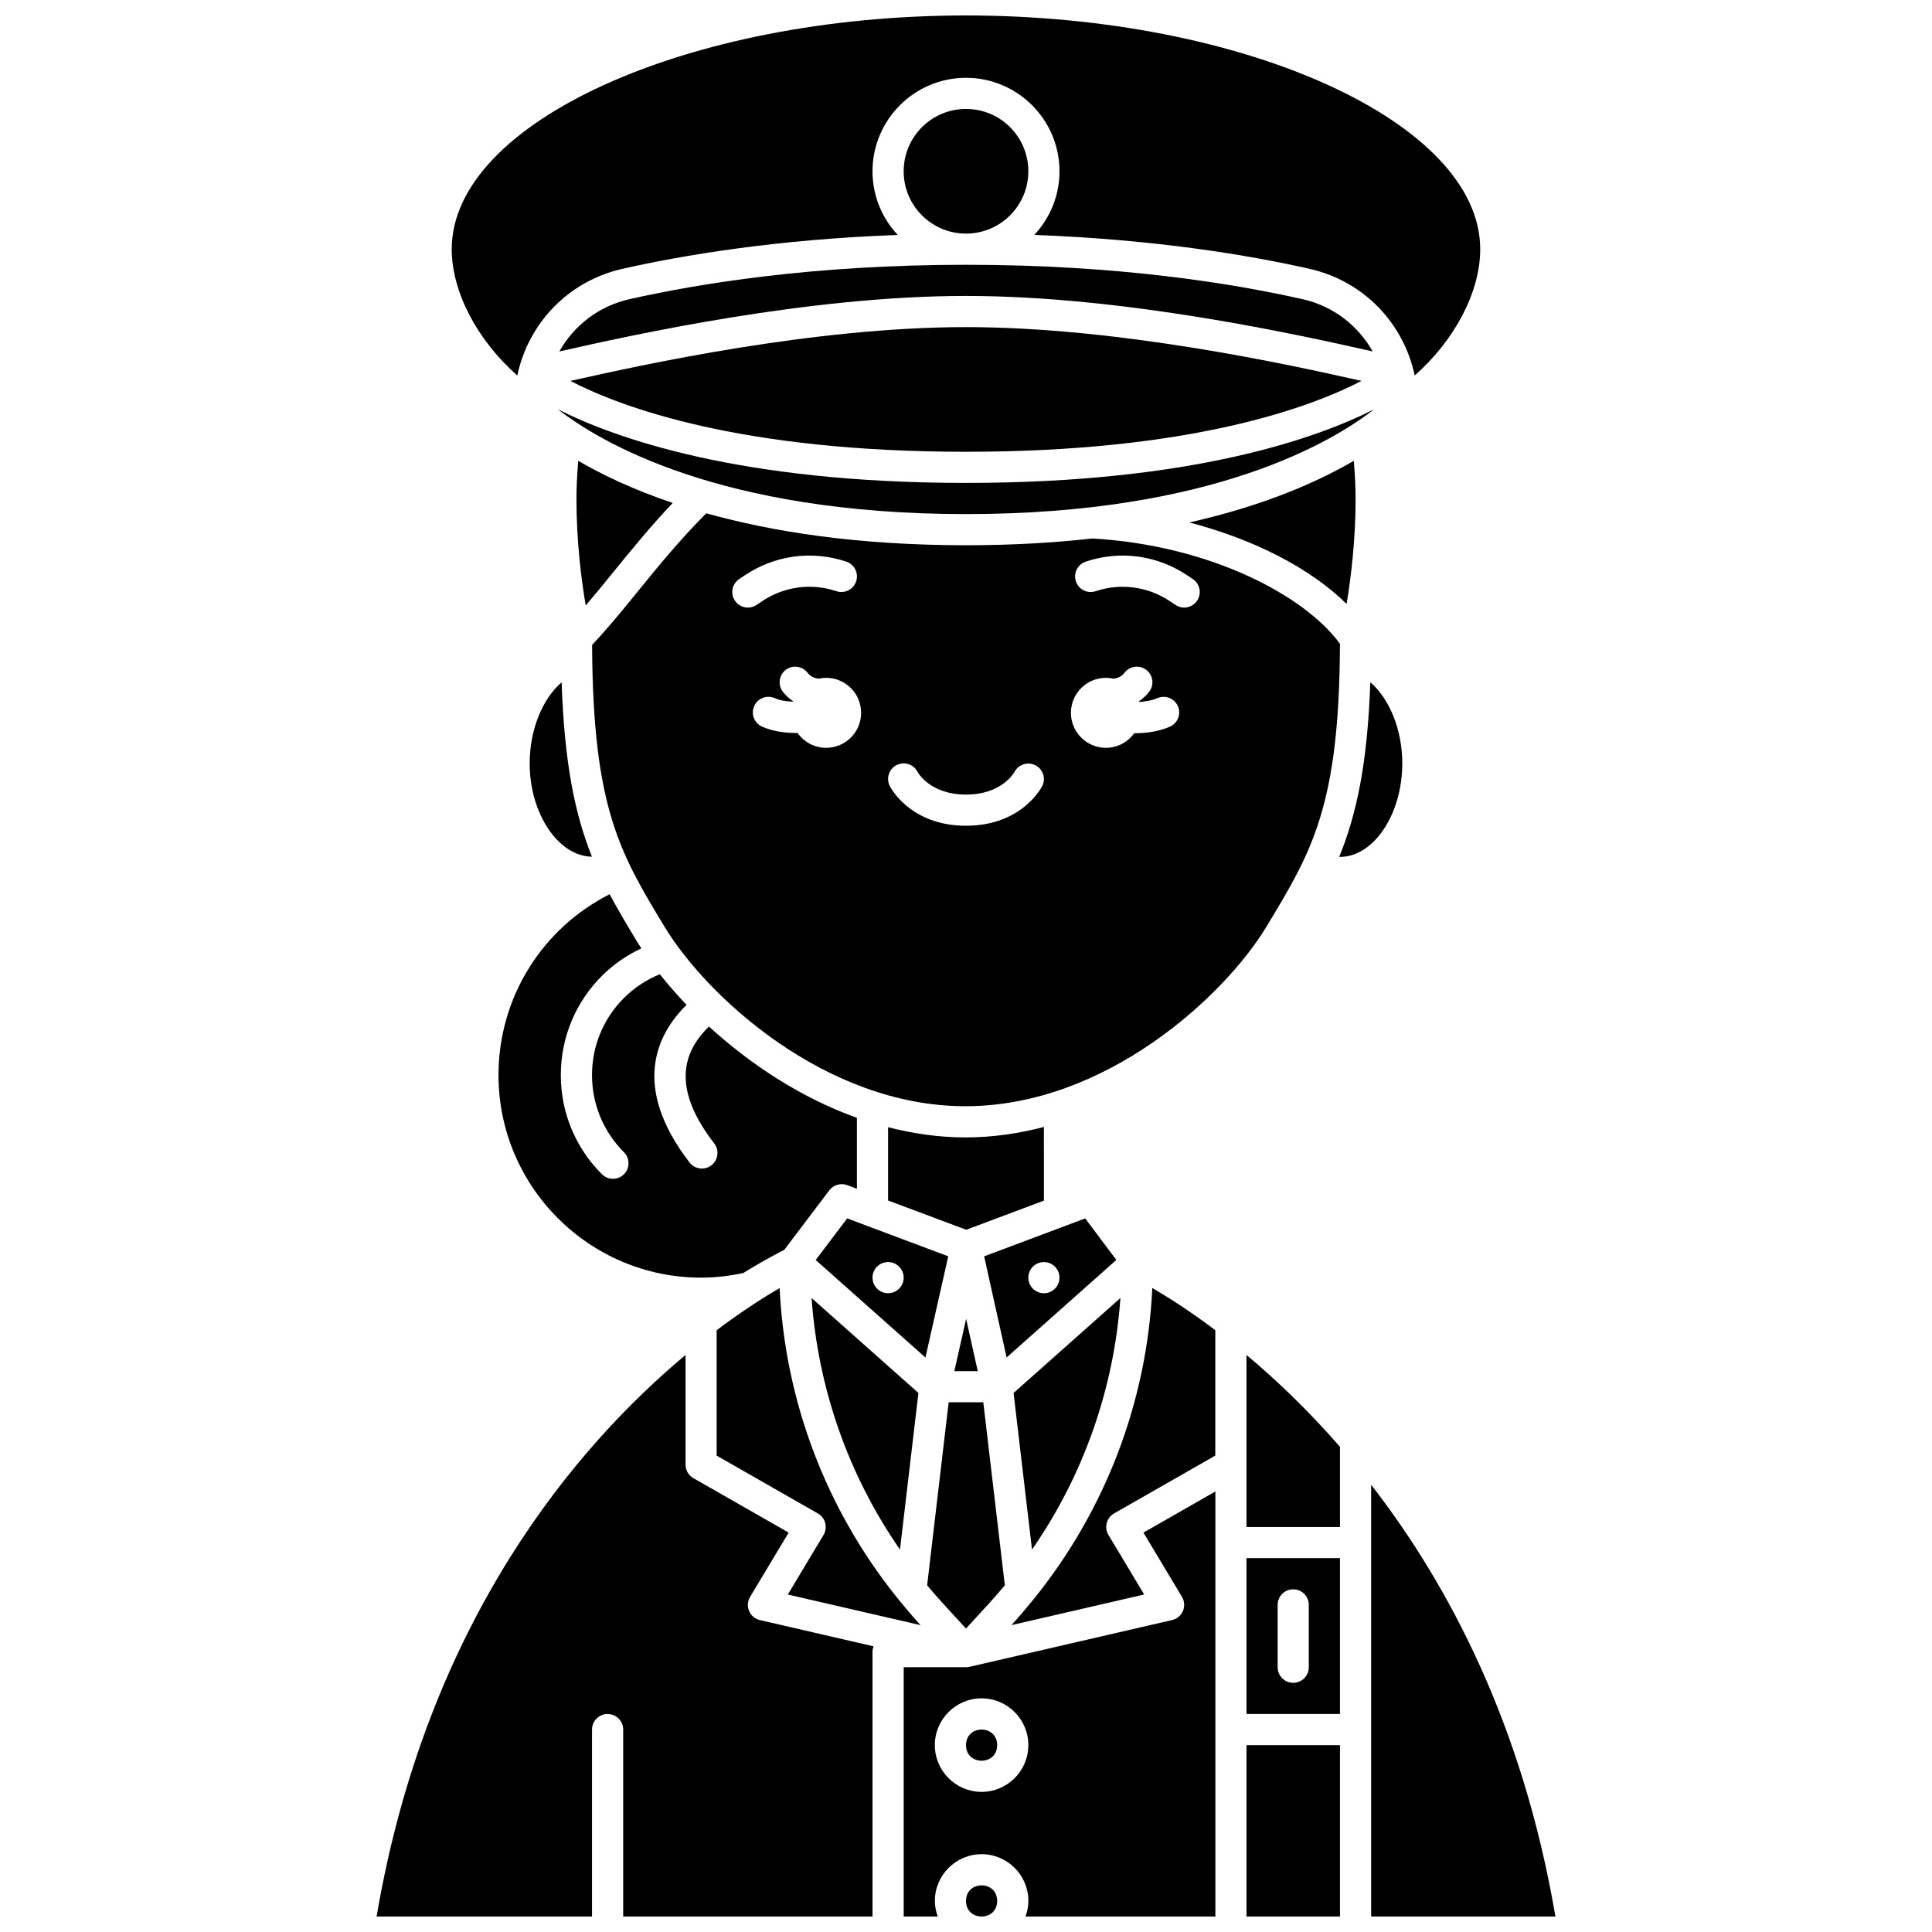 <?xml version="1.0" encoding="UTF-8"?>
<!-- Uploaded to: ICON Repo, www.iconrepo.com, Generator: ICON Repo Mixer Tools -->
<svg width="800px" height="800px" version="1.1" viewBox="144 144 512 512" xmlns="http://www.w3.org/2000/svg">
 <defs>
  <clipPath id="f">
   <path d="m243 503h133v148.9h-133z"/>
  </clipPath>
  <clipPath id="e">
   <path d="m474 606h26v45.902h-26z"/>
  </clipPath>
  <clipPath id="d">
   <path d="m507 537h50v114.9h-50z"/>
  </clipPath>
  <clipPath id="c">
   <path d="m400 643h9v8.902h-9z"/>
  </clipPath>
  <clipPath id="b">
   <path d="m263 148.09h274v95.906h-274z"/>
  </clipPath>
  <clipPath id="a">
   <path d="m383 539h84v112.9h-84z"/>
  </clipPath>
 </defs>
 <path d="m387.39 513.15-28.312-25.164c1.703 24.02 9.781 46.988 23.426 66.668z"/>
 <path d="m284.37 346.31c0 13.41 7.68 24.645 16.512 24.719-4.449-11.035-7.309-24.535-8.043-46.219-5.055 4.352-8.469 12.547-8.469 21.5z"/>
 <path d="m352.78 566.57 35.184 8.117-0.16-0.172c-1.922-2.094-3.746-4.258-5.531-6.449-0.066-0.078-0.129-0.152-0.188-0.234-19.012-23.484-30.023-52.27-31.477-82.488-4.117 2.402-9.879 6.055-16.688 11.176v33.234l26.824 15.328c0.961 0.551 1.664 1.465 1.945 2.539 0.281 1.074 0.117 2.219-0.453 3.172z"/>
 <path d="m360.17 477.91 29.082 25.848 6.043-26.824-26.781-10.043zm19.184 0.551c2.281 0 4.129 1.852 4.129 4.129 0 2.281-1.852 4.129-4.129 4.129-2.281 0-4.129-1.852-4.129-4.129s1.848-4.129 4.129-4.129z"/>
 <path d="m322.28 277.29c-10.57-3.57-18.812-7.531-25.039-11.172-0.395 4.574-0.477 8.039-0.477 9.988 0 11.492 1.328 21.723 2.457 28.352 2.336-2.727 4.769-5.699 7.285-8.801 4.734-5.84 9.992-12.273 15.773-18.367z"/>
 <path d="m416.52 189.39c0 9.121-7.394 16.516-16.516 16.516-9.125 0-16.52-7.394-16.52-16.516 0-9.125 7.394-16.52 16.52-16.52 9.121 0 16.516 7.394 16.516 16.52"/>
 <path d="m295.16 244.95c13.477 6.988 45.078 18.77 104.84 18.777 59.656-0.008 91.25-11.75 104.82-18.781-19.301-4.363-64.547-14.258-104.82-14.258-40.285 0-85.543 9.906-104.84 14.262z"/>
 <path d="m292.23 237.14c18.875-4.273 65.777-14.715 107.77-14.715 41.988 0 88.898 10.441 107.77 14.715-3.848-6.852-10.402-12-18.52-13.84-18.418-4.164-48.855-9.133-89.246-9.133s-70.828 4.969-89.25 9.133c-8.113 1.836-14.672 6.988-18.52 13.84z"/>
 <g clip-path="url(#f)">
  <path d="m342.52 570.93c-0.516-1.215-0.422-2.606 0.262-3.742l10.223-17.031-25.246-14.426c-1.289-0.734-2.082-2.102-2.082-3.586v-29.066c-28.711 24-68.516 70.254-81.875 148.83h57.09v-49.555c0-2.281 1.852-4.129 4.129-4.129 2.281 0 4.129 1.852 4.129 4.129v49.555h66.074v-70.203c0-0.5 0.121-0.965 0.285-1.414l-30.121-6.949c-1.281-0.301-2.352-1.191-2.867-2.41z"/>
 </g>
 <path d="m404.81 476.94 5.953 26.805 29.078-25.848-8.254-11.004zm15.836 9.781c-2.281 0-4.129-1.852-4.129-4.129 0-2.281 1.852-4.129 4.129-4.129 2.281 0 4.129 1.852 4.129 4.129 0.004 2.281-1.844 4.129-4.129 4.129z"/>
 <path d="m306.43 456.39c-1.059 0-2.113-0.406-2.918-1.211-7.019-7.019-10.887-16.352-10.887-26.281 0-9.926 3.867-19.262 10.887-26.281 3.035-3.035 6.602-5.484 10.461-7.305-0.305-0.48-0.656-0.98-0.941-1.441-2.715-4.484-5.207-8.637-7.473-12.883-18.008 9.098-29.453 27.508-29.453 47.914 0 29.602 24.082 53.684 53.684 53.684 3.773 0 7.519-0.438 11.172-1.215 3.684-2.285 7.316-4.336 10.875-6.148l11.941-15.777c1.102-1.453 3.027-2.012 4.742-1.375l2.57 0.961v-18.797c-15.266-5.461-28.699-14.586-39.203-24.191-8.672 8.355-8.223 18.52 1.391 30.984 1.391 1.809 1.059 4.398-0.746 5.793-0.754 0.578-1.641 0.859-2.523 0.859-1.234 0-2.457-0.555-3.269-1.605-15.617-20.258-8.602-34.09-0.793-41.781-2.629-2.742-4.992-5.473-7.082-8.113-3.531 1.449-6.789 3.566-9.512 6.289-5.461 5.461-8.465 12.719-8.465 20.441 0 7.723 3.008 14.977 8.465 20.441 1.613 1.609 1.613 4.223 0 5.84-0.809 0.797-1.863 1.199-2.922 1.199z"/>
 <path d="m500.86 304.05c1.109-6.637 2.387-16.695 2.387-27.945 0-1.945-0.082-5.414-0.477-9.988-9.477 5.539-23.625 11.836-43.582 16.34 17.102 4.461 32.117 12.152 41.672 21.594z"/>
 <path d="m440.92 487.99-28.312 25.164 4.883 41.504c13.648-19.684 21.73-42.648 23.43-66.668z"/>
 <path d="m400 271.98c-60.176-0.008-93.246-11.957-108.15-19.516 10.77 8.43 42.621 27.766 108.15 27.777 65.504-0.008 97.355-19.328 108.14-27.77-14.914 7.559-47.977 19.5-108.14 19.508z"/>
 <path d="m379.35 442.73v19.41l20.707 7.762 20.59-7.723-0.004-19.52c-6.68 1.738-13.629 2.769-20.789 2.769-7.059 0-13.91-1.008-20.504-2.699z"/>
 <path d="m389.7 564.13c1.355 1.629 2.75 3.227 4.188 4.793l6.109 6.66 6.106-6.66c1.438-1.57 2.832-3.168 4.188-4.793l-5.707-48.508h-9.176z"/>
 <path d="m396.91 507.37h6.207l-3.086-13.871z"/>
 <path d="m499.1 314.61c-9.234-12.695-34.262-26.105-65.617-27.906-10.098 1.125-21.199 1.793-33.48 1.793-28.879-0.004-51.449-3.606-68.828-8.469-6.707 6.672-12.832 14.148-18.258 20.832-4.203 5.18-8.188 10.047-12.004 14.035 0.184 43.191 7.367 55.152 19.195 74.699 11.121 18.395 42.609 47.566 79.75 47.566 37.137 0 68.629-29.172 79.754-47.566 12.086-19.977 19.336-32.027 19.488-74.984zm-160.34-11.434c-1.27-1.895-0.754-4.461 1.141-5.727l1.523-1.016c7.984-5.32 17.77-6.625 26.852-3.598 2.164 0.723 3.336 3.059 2.613 5.223-0.723 2.164-3.055 3.344-5.223 2.613-6.656-2.219-13.82-1.258-19.66 2.629l-1.52 1.016c-0.707 0.477-1.504 0.699-2.293 0.699-1.332 0-2.641-0.645-3.434-1.84zm24.172 39.004c-3.137 0-5.902-1.57-7.582-3.957-0.125 0-0.238 0.02-0.363 0.02-3.117 0-6.348-0.48-9.027-1.676-2.082-0.934-3.016-3.375-2.086-5.457 0.93-2.082 3.375-3.023 5.457-2.086 1.355 0.605 3.102 0.871 4.848 0.934 0.012-0.031 0.02-0.066 0.031-0.098-1.012-0.707-1.957-1.512-2.746-2.543-1.387-1.809-1.051-4.398 0.762-5.789 1.805-1.387 4.398-1.051 5.789 0.762 0.785 1.02 1.812 1.422 2.914 1.57 0.648-0.145 1.312-0.23 2.004-0.23 5.121 0 9.273 4.156 9.273 9.273 0.004 5.125-4.152 9.277-9.273 9.277zm57.285 10.105c-0.219 0.43-5.441 10.543-20.211 10.543-14.773 0-19.996-10.113-20.215-10.543-1.02-2.039-0.195-4.523 1.848-5.543 2.043-1.023 4.523-0.191 5.543 1.848 0.105 0.195 3.332 5.981 12.824 5.981 9.488 0 12.719-5.785 12.852-6.027 1.074-1.988 3.559-2.766 5.555-1.734 2 1.039 2.812 3.457 1.805 5.477zm33.773-15.691c-2.875 1.23-6.09 1.719-9.129 1.719-0.09 0-0.172-0.012-0.262-0.012-1.684 2.34-4.418 3.879-7.519 3.879-5.121 0-9.273-4.156-9.273-9.273 0-5.121 4.156-9.273 9.273-9.273 0.691 0 1.359 0.086 2.004 0.23 1.102-0.148 2.133-0.551 2.914-1.57 1.387-1.812 3.981-2.152 5.789-0.762 1.809 1.387 2.152 3.981 0.762 5.789-0.793 1.031-1.734 1.84-2.742 2.547 0.016 0.047 0.027 0.09 0.043 0.137 1.664-0.074 3.379-0.352 4.898-1 2.086-0.895 4.527 0.078 5.422 2.172 0.895 2.098-0.082 4.519-2.18 5.418zm7.266-33.418c-0.797 1.195-2.109 1.84-3.441 1.84-0.789 0-1.586-0.223-2.289-0.695l-1.523-1.016c-5.84-3.891-13-4.848-19.656-2.629-2.164 0.73-4.5-0.449-5.223-2.613-0.723-2.164 0.445-4.5 2.613-5.223 9.09-3.039 18.875-1.723 26.852 3.598l1.523 1.02c1.898 1.258 2.406 3.824 1.145 5.719z"/>
 <g clip-path="url(#e)">
  <path d="m474.33 606.48h24.777v45.426h-24.777z"/>
 </g>
 <path d="m515.62 346.31c0-8.957-3.414-17.156-8.469-21.504-0.75 21.668-3.691 35.156-8.246 46.258 0.066 0 0.137 0.02 0.203 0.02 8.953 0.004 16.512-11.344 16.512-24.773z"/>
 <path d="m474.33 598.22h24.777v-41.297h-24.777zm8.258-28.906c0-2.281 1.852-4.129 4.129-4.129 2.281 0 4.129 1.852 4.129 4.129v16.52c0 2.281-1.852 4.129-4.129 4.129-2.281 0-4.129-1.852-4.129-4.129z"/>
 <g clip-path="url(#d)">
  <path d="m507.37 537.48v114.43h48.832c-8.621-50.711-28.266-87.926-48.832-114.43z"/>
 </g>
 <g clip-path="url(#c)">
  <path d="m408.26 647.77c0 5.508-8.258 5.508-8.258 0 0-5.508 8.258-5.508 8.258 0"/>
 </g>
 <g clip-path="url(#b)">
  <path d="m281.09 243.51c2.941-13.898 13.551-25.031 27.84-28.262 15.957-3.609 40.742-7.793 72.969-8.988-4.129-4.426-6.676-10.348-6.676-16.863 0-13.664 11.113-24.777 24.777-24.777 13.664 0 24.777 11.113 24.777 24.777 0 6.516-2.547 12.438-6.676 16.863 32.227 1.199 57.012 5.379 72.969 8.988 14.289 3.234 24.902 14.363 27.84 28.262 10.566-9.324 17.363-22.09 17.363-33.469 0-33.578-62.406-61.945-136.28-61.945-73.871 0-136.28 28.367-136.28 61.945 0.008 11.375 6.805 24.145 17.371 33.469z"/>
 </g>
 <g clip-path="url(#a)">
  <path d="m457.23 567.18c0.68 1.133 0.777 2.523 0.262 3.742s-1.586 2.109-2.871 2.406l-53.684 12.391c-0.305 0.07-0.609 0.098-0.91 0.102-0.004 0-0.012 0.004-0.016 0.004h-16.52v66.074h9.02c-0.461-1.297-0.762-2.676-0.762-4.129 0-6.832 5.559-12.391 12.391-12.391s12.391 5.559 12.391 12.391c0 1.453-0.297 2.832-0.762 4.129h50.316v-112.64l-19.066 10.895zm-53.098 51.684c-6.832 0-12.391-5.559-12.391-12.391 0-6.832 5.559-12.391 12.391-12.391 6.832 0 12.391 5.559 12.391 12.391-0.004 6.832-5.562 12.391-12.391 12.391z"/>
 </g>
 <path d="m417.91 567.82c-0.062 0.082-0.121 0.156-0.188 0.234-1.781 2.191-3.609 4.352-5.531 6.449l-0.16 0.172 35.184-8.117-9.465-15.773c-0.57-0.953-0.734-2.094-0.453-3.172 0.281-1.074 0.984-1.992 1.945-2.539l26.824-15.328v-33.238c-6.809-5.121-12.57-8.77-16.688-11.176-1.445 30.223-12.457 59.004-31.469 82.488z"/>
 <path d="m408.26 606.48c0 5.508-8.258 5.508-8.258 0 0-5.504 8.258-5.504 8.258 0"/>
 <path d="m474.33 503.08v45.586h24.777v-21.242c-8.578-9.848-17.074-17.906-24.777-24.344z"/>
</svg>